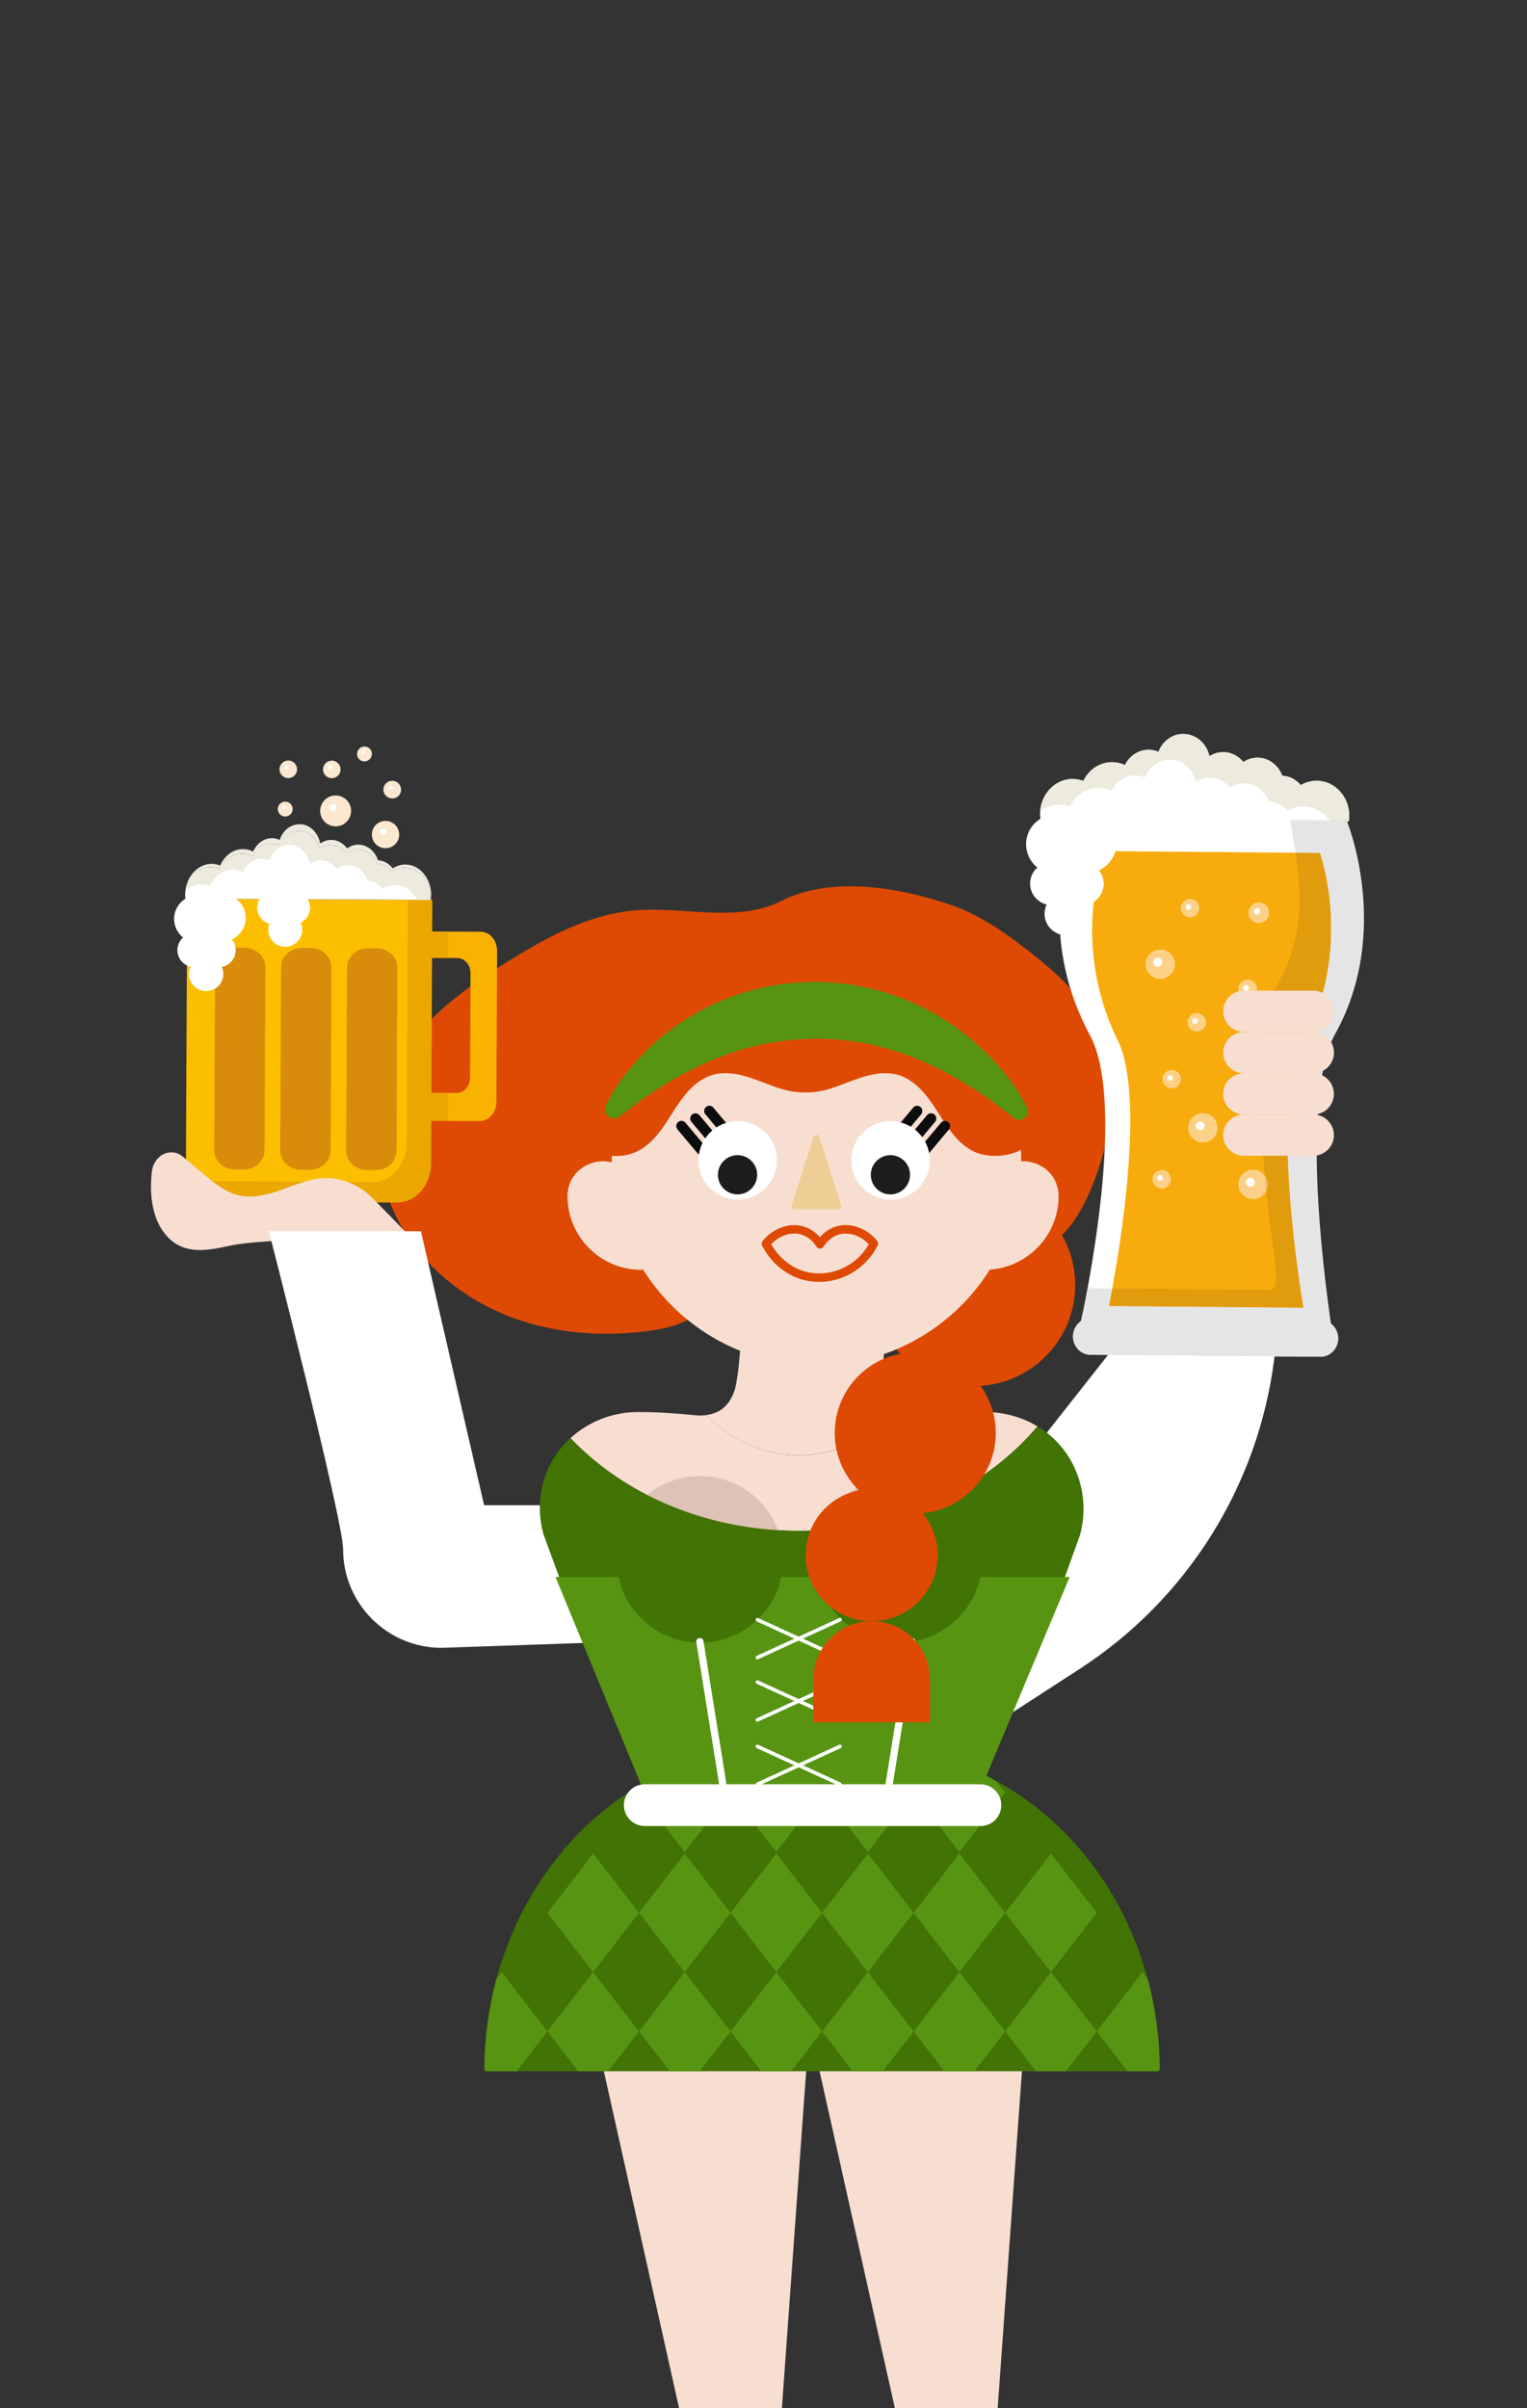<?xml version="1.0" encoding="UTF-8"?>
<svg id="Laag_1" data-name="Laag 1" xmlns="http://www.w3.org/2000/svg" width="260" height="410" xmlns:xlink="http://www.w3.org/1999/xlink" viewBox="0 0 260 410">
  <rect x="0" y="0" width="260" height="410" fill="#333333" stroke="none"/>
  <defs>
    <style>
      .cls-1 {
        clip-path: url(#clippath);
      }

      .cls-2 {
        fill: none;
      }

      .cls-2, .cls-3, .cls-4, .cls-5, .cls-6, .cls-7, .cls-8, .cls-9, .cls-10, .cls-11, .cls-12, .cls-13, .cls-14, .cls-15, .cls-16, .cls-17, .cls-18, .cls-19, .cls-20, .cls-21, .cls-22, .cls-23, .cls-24, .cls-25, .cls-26 {
        stroke-width: 0px;
      }

      .cls-27 {
        clip-path: url(#clippath-1);
      }

      .cls-28 {
        clip-path: url(#clippath-2);
      }

      .cls-3 {
        fill: #f7ded1;
      }

      .cls-4 {
        fill: #f7ab0d;
      }

      .cls-5 {
        fill: #fab200;
      }

      .cls-6 {
        fill: #579412;
      }

      .cls-7 {
        fill: #1d1d1b;
      }

      .cls-8 {
        fill: #427305;
      }

      .cls-9 {
        fill: #0d0d0d;
      }

      .cls-10 {
        fill: #d98c0a;
      }

      .cls-11 {
        fill: #dec2b5;
      }

      .cls-12 {
        fill: #de4a03;
      }

      .cls-13 {
        fill: #e09c0d;
      }

      .cls-14 {
        fill: #d6d4c7;
      }

      .cls-15 {
        fill: #d99900;
      }

      .cls-16 {
        fill: #fce8d1;
      }

      .cls-17 {
        fill: #fff;
      }

      .cls-18 {
        fill: #edebde;
      }

      .cls-19 {
        fill: #e3bd78;
      }

      .cls-20 {
        fill: #fcffff;
      }

      .cls-21 {
        fill: #ffc40d;
      }

      .cls-22 {
        fill: #fcd187;
      }

      .cls-23 {
        fill: #e5e5e5;
      }

      .cls-24 {
        fill: #fcbf00;
      }

      .cls-25 {
        fill: #eba600;
      }

      .cls-26 {
        fill: #efce96;
      }
    </style>
    <clipPath id="clippath">
      <path class="cls-2" d="m132.04,297.67c-13.68,0-26.07,6.15-35.04,16.1-8.97,9.95-14.52,23.68-14.52,38.86h114.99c0-30.35-22.19-54.96-49.56-54.96h-15.87Z"/>
    </clipPath>
    <clipPath id="clippath-1">
      <path class="cls-2" d="m50.97,140.33c-1.52,0-2.82,1.1-3.36,2.67-.4-.19-.84-.29-1.3-.3h-.01c-1.39,0-2.59.92-3.2,2.28-.52-.27-1.1-.41-1.71-.42h-.02c-1.69,0-3.16,1.14-3.89,2.8-.44-.18-.91-.28-1.4-.29h-.02c-2.22,0-4.16,1.92-4.45,4.44.36-2.22,2.16-3.9,4.32-3.9h.02c.49,0,.96.1,1.4.26.73-1.51,2.2-2.54,3.89-2.54h.02c.61,0,1.18.14,1.71.38.61-1.23,1.82-2.07,3.2-2.07h.02c.46,0,.9.1,1.3.27.54-1.42,1.84-2.43,3.36-2.43h.02c1.71,0,3.13,1.28,3.5,2.99.55-.35,1.19-.56,1.87-.56h.01c1.08,0,2.04.52,2.7,1.33.55-.37,1.21-.59,1.9-.59h.02c1.51,0,2.8,1.01,3.34,2.42.99.05,1.88.52,2.51,1.26.63-.38,1.36-.6,2.14-.6h.02c2.44.01,4.4,2.15,4.39,4.77,0,.23-.02.46-.05.69h-2.19s0,0,0,0h.19s2.14,0,2.14,0c.03-.25.05-.5.06-.76.01-2.88-1.95-5.23-4.39-5.24h-.01c-.78,0-1.51.24-2.14.66-.63-.81-1.51-1.33-2.51-1.38-.54-1.56-1.83-2.66-3.34-2.67h-.02c-.7,0-1.35.24-1.9.65-.66-.89-1.62-1.45-2.7-1.46h-.01c-.69,0-1.32.23-1.87.62-.38-1.88-1.8-3.28-3.5-3.29h-.02"/>
    </clipPath>
    <clipPath id="clippath-2">
      <path class="cls-2" d="m184.04,224.93c-.81.56-1.35,1.5-1.36,2.58-.01,1.73,1.32,3.14,2.99,3.15h.02c-1.65-.04-2.96-1.44-2.94-3.15,0-1.08.55-2.03,1.36-2.58.16-.77.35-1.69.56-2.74-.26,1.14-.51,2.24-.62,2.74"/>
    </clipPath>
  </defs>
  <rect class="cls-2" width="260" height="410"/>
  <polygon class="cls-3" points="152.37 410 169.87 410 174.21 349.76 137.39 342.98 152.37 410"/>
  <polygon class="cls-3" points="115.63 410 133.13 410 137.47 349.76 100.66 342.98 115.63 410"/>
  <path class="cls-17" d="m219.97,207.59l-3.02,23.83c-2.74,21.6-14.86,40.89-33.13,52.73l-14.03,9.09,2.74-42.08,19.27-24.46,7.57-16.32,20.6-2.79Z"/>
  <g class="cls-1">
    <path class="cls-8" d="m197.46,352.63h-114.99c0-15.18,5.55-28.92,14.52-38.86,8.97-9.95,21.36-16.1,35.04-16.1h15.87c27.37,0,49.56,24.61,49.56,54.96"/>
    <polygon class="cls-6" points="124.38 325.66 116.59 335.76 108.79 325.66 116.59 315.57 124.38 325.66"/>
    <polygon class="cls-6" points="139.97 325.66 132.18 335.76 124.38 325.66 132.18 315.57 139.97 325.66"/>
    <polygon class="cls-6" points="155.56 325.66 147.77 335.76 139.97 325.66 147.77 315.57 155.56 325.66"/>
    <polygon class="cls-6" points="139.97 305.21 132.18 315.31 124.38 305.21 132.18 295.12 139.97 305.21"/>
    <polygon class="cls-6" points="155.56 305.21 147.77 315.31 139.97 305.21 147.77 295.12 155.56 305.21"/>
    <polygon class="cls-6" points="171.15 325.66 163.35 335.76 155.56 325.66 163.35 315.57 171.15 325.66"/>
    <polygon class="cls-6" points="124.38 305.21 116.59 315.31 108.79 305.21 116.59 295.12 124.38 305.21"/>
    <polygon class="cls-6" points="171.15 305.21 163.35 315.31 155.56 305.21 163.35 295.12 171.15 305.21"/>
    <polygon class="cls-6" points="186.74 325.66 178.94 335.76 171.15 325.66 178.94 315.57 186.74 325.66"/>
    <polygon class="cls-6" points="124.38 345.85 116.59 355.95 108.79 345.85 116.59 335.76 124.38 345.85"/>
    <polygon class="cls-6" points="108.79 345.85 101 355.95 93.2 345.85 101 335.76 108.79 345.85"/>
    <polygon class="cls-6" points="108.79 325.66 101 335.76 93.2 325.66 101 315.57 108.79 325.66"/>
    <polygon class="cls-6" points="93.2 345.85 85.41 355.95 77.61 345.85 85.41 335.76 93.2 345.85"/>
    <polygon class="cls-6" points="139.97 345.85 132.18 355.95 124.38 345.85 132.18 335.76 139.97 345.85"/>
    <polygon class="cls-6" points="155.56 345.85 147.77 355.95 139.97 345.85 147.77 335.76 155.56 345.85"/>
    <polygon class="cls-6" points="171.15 345.85 163.35 355.95 155.56 345.85 163.35 335.76 171.15 345.85"/>
    <polygon class="cls-6" points="186.74 345.85 178.94 355.95 171.15 345.85 178.94 335.76 186.74 345.85"/>
    <polygon class="cls-6" points="202.33 345.85 194.53 355.95 186.74 345.85 194.53 335.76 202.33 345.85"/>
  </g>
  <g>
    <path class="cls-12" d="m113.89,190.56c-3.33,1.42-5.78,4.72-6.18,8.32-.4,3.6,1.26,7.35,4.2,9.47,3.18,2.3,7.83,2.97,9.57,6.48,1.44,2.89.04,6.57-2.45,8.62-2.49,2.05-5.8,2.79-9,3.2-8.16,1.04-16.63.26-24.23-2.89-7.6-3.16-14.26-8.78-18.06-16.08-3.81-7.29-4.56-16.26-1.43-23.86,3.65-8.86,11.85-14.93,19.98-20.01,6.68-4.18,13.85-8.11,21.71-8.8,8.41-.74,17.47,2.2,25.01-1.61,8.4-4.24,19.64-2.42,28.57.55,5.05,1.68,9.51,4.78,13.7,8.07,4.23,3.32,8.37,6.99,10.94,11.71,4.72,8.66,3.39,19.5-.43,28.6-1.15,2.74-2.54,5.44-4.6,7.58-3.21,3.33-7.73,5-12.08,6.56-7.87,2.83-16.18,5.71-24.42,4.25-8.35-1.48-15.8-7.32-24.28-7.09"/>
    <path class="cls-24" d="m31.87,153.02l-.21,44.83c-.02,3.68,2.5,6.68,5.62,6.7l30.06.14c3.12.01,5.66-2.96,5.68-6.65l.2-44.82-41.36-.19Z"/>
    <path class="cls-25" d="m69.44,153.19l-.19,41.4c-.02,3.69-2.58,6.67-5.74,6.65l-30.34-.14c-.29,0-.58-.03-.86-.08.95,2.12,2.84,3.56,5.02,3.57l30.34.14c3.15.01,5.72-2.96,5.73-6.65l.21-44.88-4.17-.02Z"/>
    <path class="cls-10" d="m45.06,195.81c0,1.84-1.6,3.32-3.55,3.31h-1.52c-1.95-.01-3.53-1.51-3.52-3.35l.14-31.12c0-1.84,1.6-3.32,3.55-3.31h1.51c1.95.02,3.53,1.51,3.52,3.35l-.14,31.12Z"/>
    <path class="cls-10" d="m56.29,195.86c0,1.84-1.6,3.32-3.55,3.31h-1.51c-1.95-.02-3.53-1.51-3.52-3.35l.14-31.12c0-1.84,1.6-3.32,3.55-3.31h1.51c1.95.02,3.53,1.51,3.52,3.35l-.14,31.12Z"/>
    <path class="cls-10" d="m67.52,195.91c0,1.84-1.6,3.32-3.55,3.31h-1.51c-1.95-.02-3.53-1.51-3.52-3.35l.14-31.12c0-1.84,1.6-3.32,3.55-3.31h1.51c1.95.02,3.53,1.51,3.52,3.35l-.14,31.12Z"/>
    <path class="cls-17" d="m73.26,152.51c.01-2.62-1.96-4.75-4.39-4.76-.78,0-1.52.21-2.16.6-.63-.74-1.51-1.21-2.51-1.26-.54-1.42-1.83-2.42-3.34-2.42-.71,0-1.36.21-1.92.58-.66-.81-1.62-1.32-2.7-1.33-.69,0-1.33.21-1.89.56-.38-1.71-1.8-2.98-3.51-2.99-1.52,0-2.83,1-3.37,2.43-.4-.17-.84-.27-1.3-.27-1.39,0-2.61.83-3.22,2.07-.52-.24-1.1-.38-1.71-.38-1.7,0-3.17,1.03-3.91,2.54-.44-.16-.91-.26-1.41-.26-2.42-.01-4.39,2.09-4.4,4.69,0,.23.02.46.05.69h.02c-1.16.71-1.94,1.97-1.95,3.43,0,1.28.59,2.43,1.53,3.18-.59.53-.96,1.29-.97,2.14,0,1.38.95,2.54,2.25,2.84-.18.37-.28.78-.28,1.22,0,1.61,1.3,2.92,2.92,2.92,1.62,0,2.94-1.29,2.94-2.9,0-.43-.09-.83-.26-1.2,1.34-.26,2.35-1.43,2.36-2.84,0-.7-.24-1.34-.66-1.85,1.4-.64,2.37-2.03,2.38-3.65,0-1.33-.63-2.5-1.62-3.24l32.95.15c.03-.22.05-.45.06-.69"/>
    <path class="cls-16" d="m59.78,138.07c0,1.45-1.19,2.63-2.64,2.62-1.45,0-2.63-1.19-2.62-2.64,0-1.45,1.19-2.63,2.64-2.62,1.45,0,2.63,1.19,2.62,2.64"/>
    <path class="cls-17" d="m57.34,137.48c0,.34-.28.61-.62.61-.34,0-.61-.28-.61-.61,0-.34.28-.61.61-.61.34,0,.61.27.61.61"/>
    <path class="cls-16" d="m67.97,142.1c0,1.28-1.05,2.32-2.34,2.31-1.28,0-2.32-1.05-2.31-2.34,0-1.28,1.05-2.32,2.33-2.31,1.28,0,2.32,1.05,2.31,2.34"/>
    <path class="cls-17" d="m65.82,141.59c0,.3-.24.54-.54.54-.3,0-.54-.24-.54-.54,0-.3.24-.54.54-.54.3,0,.54.24.54.54"/>
    <path class="cls-16" d="m50.58,130.98c0,.83-.68,1.49-1.5,1.49-.83,0-1.49-.68-1.49-1.5,0-.83.68-1.49,1.5-1.49.83,0,1.49.68,1.49,1.5"/>
    <path class="cls-17" d="m49.2,130.64c0,.19-.16.35-.35.35-.19,0-.35-.16-.35-.35,0-.19.16-.35.35-.35.19,0,.35.16.35.35"/>
    <path class="cls-16" d="m68.3,134.44c0,.83-.68,1.51-1.52,1.5s-1.5-.68-1.5-1.51c0-.83.68-1.51,1.51-1.5.83,0,1.5.68,1.5,1.51"/>
    <path class="cls-17" d="m66.9,134.1c0,.19-.16.35-.35.35-.19,0-.35-.16-.35-.35,0-.19.16-.35.35-.35.19,0,.35.16.35.35"/>
    <path class="cls-16" d="m63.32,128.37c0,.7-.57,1.26-1.27,1.26-.7,0-1.26-.57-1.25-1.27,0-.7.57-1.26,1.27-1.26.7,0,1.26.57,1.26,1.27"/>
    <path class="cls-17" d="m62.15,128.09c0,.16-.13.29-.29.29-.16,0-.29-.13-.29-.29,0-.16.13-.29.29-.29.16,0,.29.13.29.29"/>
    <path class="cls-16" d="m49.83,137.75c0,.7-.57,1.26-1.27,1.26-.7,0-1.26-.57-1.26-1.27,0-.7.57-1.26,1.27-1.26.7,0,1.26.57,1.26,1.27"/>
    <path class="cls-17" d="m48.67,137.47c0,.16-.13.29-.29.29-.16,0-.29-.13-.29-.29,0-.16.13-.29.29-.29.16,0,.29.13.29.29"/>
    <path class="cls-16" d="m57.99,131c0,.83-.68,1.49-1.5,1.49-.83,0-1.49-.68-1.49-1.5,0-.83.68-1.49,1.5-1.49.83,0,1.49.68,1.49,1.5"/>
    <path class="cls-17" d="m56.6,130.66c0,.19-.16.35-.35.35-.19,0-.35-.16-.35-.35,0-.19.16-.35.35-.35.19,0,.35.16.35.35"/>
  </g>
  <g class="cls-27">
    <rect class="cls-18" x="31.6" y="140.33" width="41.81" height="12.87"/>
  </g>
  <g>
    <polyline class="cls-15" points="71.02 153.19 71.2 153.2 71.02 153.19"/>
    <path class="cls-18" d="m50.83,141.5h.02c1.71,0,3.13,1.28,3.51,2.99.55-.36,1.19-.56,1.87-.56h.01c1.08,0,2.04.52,2.7,1.33.55-.37,1.21-.59,1.9-.59h.02c1.51,0,2.8,1.01,3.34,2.42.99.05,1.88.52,2.51,1.26.63-.38,1.36-.6,2.14-.6h.02c2.44.01,4.4,2.14,4.39,4.77,0,.23-.02.46-.06.69h-2.19c-.77-1.52-2.16-2.53-3.75-2.53h-.02c-.78,0-1.5.24-2.14.66-.63-.81-1.52-1.33-2.51-1.38-.54-1.56-1.83-2.66-3.34-2.67h-.01c-.7,0-1.35.24-1.91.65-.66-.89-1.62-1.45-2.7-1.46h-.01c-.69,0-1.33.23-1.87.62-.38-1.88-1.8-3.28-3.5-3.29h-.01c-1.52,0-2.82,1.1-3.36,2.67-.4-.18-.84-.29-1.3-.29h-.01c-1.39,0-2.59.92-3.21,2.28-.52-.27-1.1-.41-1.71-.42h-.02c-1.69,0-3.16,1.14-3.89,2.8-.44-.18-.91-.28-1.4-.28h-.02c-.98,0-1.98.35-2.71.99,0,0,0,0,0,0,.36-2.22,2.16-3.9,4.32-3.9h.02c.49,0,.96.1,1.4.26.73-1.51,2.2-2.54,3.89-2.54h.02c.61,0,1.18.14,1.71.38.61-1.23,1.81-2.07,3.2-2.07h.02c.46,0,.9.1,1.3.27.54-1.42,1.84-2.43,3.36-2.43"/>
    <path class="cls-5" d="m81.82,158.63l-10.16-.05-.02,4.5,6.19.03c1.26,0,2.29,1.14,2.28,2.54l-.08,17.9c0,1.4-1.04,2.53-2.3,2.52l-6.19-.03-.02,4.78,10.16.05c1.56,0,2.83-1.46,2.84-3.27l.12-25.69c0-1.81-1.25-3.29-2.81-3.29"/>
  </g>
  <rect class="cls-25" x="71.54" y="186.05" width="4.78" height="4.78"/>
  <rect class="cls-25" x="71.52" y="158.59" width="4.78" height="4.5"/>
  <g>
    <path class="cls-17" d="m47.01,154.52c0,1.6,1.29,2.89,2.89,2.89s2.89-1.29,2.89-2.89-1.29-2.89-2.89-2.89-2.89,1.29-2.89,2.89"/>
    <path class="cls-17" d="m43.8,154.52c0,1.6,1.29,2.89,2.89,2.89s2.89-1.29,2.89-2.89-1.29-2.89-2.89-2.89-2.89,1.29-2.89,2.89"/>
    <path class="cls-17" d="m45.68,158.3c0,1.6,1.29,2.89,2.89,2.89s2.89-1.29,2.89-2.89-1.29-2.89-2.89-2.89-2.89,1.29-2.89,2.89"/>
    <path class="cls-12" d="m183.07,218.78c0,9.49-7.7,17.19-17.19,17.19s-17.19-7.7-17.19-17.19,7.7-17.19,17.19-17.19,17.19,7.7,17.19,17.19"/>
    <path class="cls-3" d="m54.95,200.59c-2.45.17-4.79,1.19-7.14,2.02-2.35.83-4.85,1.48-7.25.88-2.28-.57-4.24-2.19-6.12-3.78l-3.29-2.77c-2.05-1.73-4.99-.31-5.3,2.59-.24,2.2-.22,4.42.35,6.64.3,1.19.78,2.31,1.44,3.29,3.03,4.49,7.55,3.48,11.58,2.61,6.14-1.33,30.58-1.54,30.58-1.54,0,0-6.39-6.7-7.4-7.49-2.17-1.69-4.82-2.62-7.45-2.44"/>
    <path class="cls-3" d="m151.29,236.99c-.07-.14-.14-.28-.19-.43-.77-1.93-.7-4.07-.61-6.15.12-3.08.24-6.16.36-9.24.02-.48.04-.96.06-1.44-2.13,1.32-4.37,2.46-6.69,3.41-4.89,2-10.12,3.16-15.4,3.4-.7.03-2.13.14-3.36.4.17.24.3.5.4.78.4,1.11.11,2.41.04,3.55-.09,1.42-.29,2.83-.54,4.23,0,.05-.01.09-.02.14-.22,1.19-.68,2.37-1.43,3.3-.32.4-.69.76-1.12,1.06-.22.15-.45.28-.69.39-.57.27-1.2.44-1.84.53,3.37,3.5,7.9,5.9,12.7,6.62.82.12,1.64.2,2.47.22,1.78.05,3.55-.15,5.27-.55h0c4.85-1.14,9.33-3.95,12.43-7.86-.77-.66-1.41-1.46-1.85-2.38"/>
    <path class="cls-17" d="m97.13,256.27h-14.7l-10.76-46.65h-25.89s12.64,49.18,12.64,54.14c0,9.27,7.51,16.79,16.78,16.79l31.03-1.07-9.1-23.21Z"/>
    <path class="cls-3" d="m176.65,242.85c-9.08,10.77-23.91,17.78-40.65,17.78-15.69,0-29.69-6.15-38.86-15.79,2.71-2.46,6.23-4.07,10.1-4.38.47-.04.93-.06,1.41-.06,3.25,0,6.48.23,9.72.55h.03c.62.07,1.26.06,1.88-.02,3.37,3.5,7.9,5.9,12.7,6.62.82.12,1.64.2,2.47.22,1.78.05,3.54-.15,5.27-.55h0c4.85-1.14,9.33-3.95,12.43-7.85.78.67,1.78,1.04,2.81,1.04h11.87c3.23,0,6.25.89,8.83,2.44"/>
    <path class="cls-11" d="m133.36,265.48c0,7.83-6.35,14.18-14.18,14.18s-14.18-6.35-14.18-14.18,6.35-14.18,14.18-14.18,14.18,6.35,14.18,14.18"/>
    <path class="cls-11" d="m167.25,265.48c0,7.83-6.35,14.18-14.18,14.18s-14.18-6.35-14.18-14.18,6.35-14.18,14.18-14.18,14.18,6.35,14.18,14.18"/>
    <path class="cls-8" d="m183.85,261.46l-7.63,21.14h-75.83l-7.85-21.37c-1.6-5.69-.08-11.87,4.16-15.98.14-.13.28-.27.42-.4,3.65,3.83,8.07,7.11,13.04,9.68,1.41.72,2.86,1.39,4.35,1.99,5.45,2.21,11.45,3.61,17.77,4h.18c1.17.08,2.34.11,3.53.11.93,0,1.85-.02,2.76-.07.34-.02.69-.03,1.03-.06,6.04-.38,11.79-1.68,17.05-3.74,1.77-.69,3.49-1.47,5.14-2.33,5.76-2.99,10.75-6.94,14.68-11.59.18.11.35.22.53.33,6,3.91,8.61,11.38,6.68,18.28"/>
  </g>
  <polygon class="cls-6" points="167.34 303.78 109.12 303.78 94.58 268.48 182.13 268.48 167.34 303.78"/>
  <g>
    <path class="cls-8" d="m133.36,265.48c0,7.83-6.35,14.18-14.18,14.18s-14.18-6.35-14.18-14.18c0-4.41,2.02-8.35,5.18-10.95,1.41.72,2.86,1.38,4.35,1.99,5.45,2.21,11.45,3.61,17.77,4h.18c.58,1.55.89,3.22.89,4.96"/>
    <path class="cls-8" d="m167.25,265.48c0,7.83-6.35,14.18-14.18,14.18s-14.18-6.35-14.18-14.18c0-1.75.32-3.42.9-4.97,6.05-.38,11.79-1.68,17.05-3.74,1.77-.69,3.49-1.47,5.14-2.33,3.22,2.6,5.28,6.58,5.28,11.04"/>
    <path class="cls-17" d="m154.68,279.39l-3.9,24.29c-.05.34.18.66.51.71.34.06.66-.18.71-.51l3.9-24.29c.05-.34-.18-.66-.51-.71-.34-.05-.66.18-.71.51"/>
    <path class="cls-17" d="m118.56,279.58l3.9,24.29c.05.34.37.57.71.52.34-.05.57-.37.51-.71l-3.9-24.29c-.05-.34-.37-.57-.71-.51-.34.05-.57.37-.51.71"/>
    <path class="cls-20" d="m142.9,275.47l-14.07,6.45c-.16.07-.22.26-.15.41.07.16.26.23.41.15l14.07-6.45c.16-.07.22-.26.15-.41-.07-.16-.26-.22-.41-.15"/>
    <path class="cls-20" d="m128.83,276.04l14.07,6.45c.16.07.34,0,.41-.15.07-.15,0-.34-.15-.41l-14.07-6.45c-.16-.07-.34,0-.41.15-.07.16,0,.34.15.41"/>
    <path class="cls-20" d="m142.9,286.09l-14.07,6.45c-.16.07-.22.26-.15.41.07.16.26.22.41.15l14.07-6.45c.16-.07.22-.26.15-.41-.07-.16-.26-.23-.41-.15"/>
    <path class="cls-20" d="m128.83,286.66l14.07,6.45c.16.07.34,0,.41-.15.07-.16,0-.34-.15-.41l-14.07-6.45c-.16-.07-.34,0-.41.15-.07.16,0,.34.15.41"/>
    <path class="cls-20" d="m142.9,297.05l-14.07,6.45c-.16.07-.22.26-.15.41.07.16.26.22.41.15l14.07-6.45c.16-.07.22-.26.15-.41-.07-.16-.26-.23-.41-.15"/>
    <path class="cls-20" d="m128.83,297.61l14.07,6.45c.16.07.34,0,.41-.15.07-.16,0-.34-.15-.41l-14.07-6.45c-.16-.07-.34,0-.41.15-.07.16,0,.34.15.41"/>
    <path class="cls-12" d="m169.55,243.96c0,7.57-6.14,13.71-13.71,13.71s-13.71-6.14-13.71-13.71,6.14-13.71,13.71-13.71,13.71,6.14,13.71,13.71"/>
    <path class="cls-12" d="m158.35,285.93v7.31h-19.87v-7.31c0-5.49,4.45-9.93,9.93-9.93,2.74,0,5.23,1.11,7.02,2.91,1.79,1.8,2.91,4.28,2.91,7.02"/>
    <path class="cls-12" d="m111,213.69c0,3.05,2.47,5.52,5.52,5.52s5.52-2.47,5.52-5.52-2.47-5.52-5.52-5.52-5.52,2.47-5.52,5.52"/>
    <path class="cls-12" d="m173.82,195.76c-1.08.61-2.46.96-3.87,1.02-1.35.07-2.72-.12-3.86-.6-.14-.06-.28-.12-.41-.19-2.76-1.38-4.44-4.19-6.1-6.78-1.66-2.6-3.65-5.3-6.6-6.18-2.25-.68-4.68-.17-6.91.6-2.22.76-4.37,1.79-6.68,2.19-.75.13-1.52.18-2.28.17-.76.02-1.53-.04-2.28-.17-2.32-.4-4.47-1.42-6.69-2.19-2.22-.77-4.65-1.27-6.9-.6-2.95.89-4.94,3.59-6.6,6.18-1.66,2.59-3.35,5.4-6.1,6.78-1.34.67-2.88.93-4.38.78.45-18.85,15.88-33.99,34.84-33.99s33.82,14.6,34.8,32.97"/>
    <path class="cls-3" d="m180.25,203.69v.11c-.05,3.48-1.51,6.6-3.83,8.84-2.31,2.24-5.48,3.6-8.96,3.55l.16-9.77c.03-1.96.51-3.81,1.33-5.45,2.82-5.62,11.3-3.52,11.3,2.72"/>
    <path class="cls-3" d="m109.41,216.2c-3.48.05-6.65-1.3-8.96-3.55-2.31-2.24-3.77-5.37-3.83-8.84v-.11c0-6.24,8.48-8.34,11.3-2.72.83,1.64,1.3,3.49,1.33,5.45l.15,9.77Z"/>
    <path class="cls-21" d="m169.95,196.78c-1.31.12-2.65-.08-3.86-.6,1.14.47,2.51.67,3.86.6"/>
    <path class="cls-3" d="m173.87,197.63c0,19.24-15.6,34.85-34.85,34.85s-34.85-15.6-34.85-34.85c0-.29,0-.57.01-.86,1.5.15,3.03-.11,4.38-.78,2.75-1.38,4.44-4.19,6.1-6.78,1.66-2.6,3.65-5.3,6.6-6.18,2.25-.68,4.68-.17,6.9.6,2.22.76,4.37,1.79,6.69,2.19.75.13,1.52.18,2.28.17.76.02,1.53-.04,2.28-.17,2.31-.4,4.46-1.43,6.68-2.19,2.22-.77,4.65-1.27,6.9-.6,2.95.89,4.94,3.58,6.6,6.18,1.66,2.59,3.34,5.4,6.1,6.78.13.06.27.13.41.19,1.14.47,2.51.67,3.86.6,1.4-.07,2.78-.41,3.87-1.02.03.62.05,1.25.05,1.87"/>
    <path class="cls-9" d="m124.9,192.67l-3.44-4.1c-.32-.38-.88-.43-1.25-.11-.38.32-.42.88-.11,1.25l3.44,4.1c.32.38.88.43,1.25.11.38-.32.43-.88.11-1.25"/>
    <path class="cls-9" d="m122.53,193.96l-3.44-4.1c-.31-.38-.88-.43-1.25-.11-.38.32-.42.88-.11,1.25l3.44,4.1c.32.38.88.43,1.25.11.38-.32.43-.88.11-1.25"/>
    <path class="cls-9" d="m120.16,195.25l-3.44-4.1c-.32-.38-.88-.43-1.25-.11-.38.32-.42.88-.11,1.25l3.44,4.1c.32.38.88.43,1.25.11.38-.32.43-.88.11-1.25"/>
    <path class="cls-9" d="m153.4,193.82l3.44-4.1c.32-.38.27-.94-.11-1.25-.38-.32-.94-.27-1.25.11l-3.44,4.1c-.32.38-.27.94.11,1.25.38.32.94.27,1.25-.11"/>
    <path class="cls-9" d="m155.77,195.1l3.44-4.1c.32-.38.27-.94-.11-1.25-.38-.32-.94-.27-1.25.11l-3.44,4.1c-.32.38-.27.94.11,1.25.38.32.94.27,1.25-.11"/>
    <path class="cls-9" d="m158.14,196.39l3.44-4.1c.32-.38.27-.94-.11-1.25-.38-.32-.94-.27-1.25.11l-3.44,4.1c-.32.38-.27.94.11,1.25.38.32.94.27,1.25-.11"/>
    <path class="cls-26" d="m139.02,205.87h-3.73c-.35,0-.59-.34-.49-.67l2-6.25,1.73-5.4c.15-.47.82-.47.97,0l1.73,5.4,2,6.25c.11.33-.14.67-.49.67h-3.73Z"/>
    <path class="cls-3" d="m148.81,211.74c-1.74,3.41-5.18,5.63-8.96,5.78-4.04.15-7.53-2.15-9.43-5.78,1.66-2.03,4.18-2.9,6.32-2.21,1.65.53,2.56,1.82,2.87,2.33.32-.51,1.22-1.8,2.87-2.33,2.14-.69,4.66.18,6.32,2.21"/>
    <path class="cls-12" d="m148.81,211.74l-.64-.33c-1.62,3.18-4.82,5.25-8.35,5.39-.12,0-.24,0-.35,0-1.8,0-3.46-.52-4.89-1.46-1.44-.93-2.65-2.29-3.51-3.94l-.64.33.56.46c1.16-1.42,2.77-2.18,4.26-2.18.44,0,.87.06,1.28.2.7.23,1.24.61,1.66,1.01.41.4.68.79.82,1.02.13.21.36.34.61.34.25,0,.48-.13.61-.34.14-.22.41-.62.82-1.01.41-.39.96-.78,1.66-1.01.41-.13.84-.2,1.28-.2,1.49,0,3.1.76,4.26,2.18l.56-.46-.64-.33.64.33.56-.46c-1.41-1.72-3.4-2.7-5.38-2.71-.58,0-1.16.09-1.73.27-.95.31-1.68.83-2.22,1.34-.53.51-.87,1.01-1.05,1.3l.61.38.61-.38c-.18-.28-.52-.78-1.05-1.29-.53-.51-1.26-1.03-2.22-1.34-.56-.18-1.14-.27-1.72-.27-1.98,0-3.97.99-5.38,2.71-.18.22-.22.54-.08.79.97,1.86,2.34,3.4,4,4.48s3.6,1.69,5.68,1.69c.14,0,.27,0,.41,0,4.05-.16,7.72-2.53,9.58-6.18.13-.26.1-.56-.09-.79l-.56.46Z"/>
    <path class="cls-6" d="m103.15,188.22c.77-1.62,1.72-3.13,2.77-4.56.52-.73,1.08-1.41,1.65-2.1.58-.67,1.18-1.34,1.8-1.99,2.49-2.57,5.36-4.83,8.5-6.7,3.15-1.86,6.58-3.33,10.17-4.29,3.59-.97,7.32-1.42,11.04-1.39.93,0,1.86.06,2.79.11.93.09,1.86.16,2.78.31,1.85.24,3.66.67,5.45,1.17.89.27,1.78.53,2.64.86.87.31,1.72.68,2.57,1.03,1.69.74,3.3,1.61,4.87,2.54,3.1,1.91,5.94,4.17,8.42,6.73,1.24,1.28,2.4,2.63,3.45,4.06,1.06,1.43,2.01,2.9,2.81,4.53.36.74.06,1.62-.67,1.99-.54.26-1.16.18-1.59-.18l-.05-.04c-5.03-4.1-10.46-7.54-16.09-9.88-1.4-.6-2.84-1.09-4.26-1.56-.72-.21-1.43-.44-2.16-.6-.72-.21-1.45-.35-2.17-.52-2.91-.57-5.85-.9-8.81-.89-5.93,0-11.77,1.18-17.4,3.47-5.61,2.3-11.02,5.65-16.12,9.73l-.03.02c-.66.53-1.62.42-2.15-.24-.38-.47-.43-1.1-.19-1.61"/>
    <path class="cls-12" d="m159.66,264.76c0,6.21-5.03,11.24-11.24,11.24s-11.24-5.03-11.24-11.24,5.03-11.24,11.24-11.24,11.24,5.03,11.24,11.24"/>
    <path class="cls-17" d="m170.49,307.34c0,.98-.4,1.87-1.04,2.51-.64.65-1.53,1.04-2.51,1.04h-57.15c-1.96,0-3.56-1.59-3.56-3.56,0-.98.4-1.87,1.04-2.51.64-.65,1.53-1.04,2.51-1.04h57.15c1.96,0,3.56,1.59,3.56,3.55"/>
    <path class="cls-17" d="m226.61,225.33c-1.31-8.93-5.11-38.82.7-49.26,9.77-17.54,1.99-36.34,1.99-36.34l-45.54-.39s-8.65,17.42,1.81,36.88c5.84,10.87.37,39.88-1.49,48.71-.81.55-1.35,1.5-1.36,2.58-.01,1.72,1.32,3.13,2.99,3.15l39.11.33c1.66.01,3.03-1.37,3.04-3.1,0-1.05-.49-1.99-1.26-2.56"/>
    <path class="cls-4" d="m224.75,145.22l-36.54-.31s-6.27,15.15,2.11,32.22c5.55,11.32-1.51,45.22-1.51,45.22l33.11.28s-6.02-34.59-.12-45.23c8.76-15.8,2.94-32.18,2.94-32.18"/>
    <path class="cls-17" d="m229.74,138.95c.03-3.3-2.44-6-5.52-6.03-.99,0-1.92.26-2.73.74-.79-.93-1.9-1.53-3.16-1.6-.67-1.79-2.29-3.06-4.2-3.07-.89,0-1.72.26-2.43.73-.83-1.02-2.04-1.67-3.4-1.68-.87,0-1.68.25-2.38.7-.47-2.16-2.25-3.77-4.41-3.79-1.92-.02-3.57,1.25-4.27,3.05-.51-.21-1.06-.34-1.64-.35-1.76-.02-3.29,1.04-4.07,2.6-.66-.31-1.39-.48-2.15-.49-2.14-.02-4.01,1.28-4.94,3.19-.56-.21-1.15-.33-1.77-.33-3.05-.03-5.55,2.61-5.58,5.89,0,.3.02.59.06.87h.03c-1.47.89-2.46,2.48-2.47,4.31-.01,1.62.74,3.07,1.91,4.01-.74.66-1.22,1.62-1.23,2.7-.01,1.74,1.19,3.2,2.82,3.6-.22.47-.35.98-.36,1.53-.02,2.03,1.62,3.68,3.67,3.7,2.04.02,3.71-1.61,3.73-3.64,0-.54-.11-1.05-.32-1.52,1.69-.33,2.97-1.8,2.99-3.57,0-.88-.3-1.7-.82-2.33,1.76-.8,3-2.55,3.01-4.6.01-1.67-.79-3.16-2.03-4.1l41.56.35c.04-.28.07-.57.07-.87"/>
    <path class="cls-18" d="m200.99,124.98c-1.69.2-3.1,1.39-3.72,3.02-.17-.07-.34-.13-.52-.18.18.05.35.11.52.18.62-1.63,2.04-2.82,3.72-3.02m3.85,1.54h0s0,0,0,0m0,.01s0,0,0,.01c0,0,0,0,0-.01m0,.01c.52.61.9,1.36,1.08,2.2.69-.44,1.49-.7,2.34-.7h.04c.56,0,1.09.12,1.58.32-.49-.2-1.02-.31-1.58-.32h-.04c-.86,0-1.66.26-2.35.7-.18-.83-.56-1.59-1.08-2.2m-9.27,1.11c-1.74,0-3.26,1.05-4.03,2.6t0,0c.77-1.55,2.29-2.6,4.03-2.6h.04-.04m17.56,1.45s0,0,0,0t0,0m0,0c-.51.12-1,.33-1.43.62h0c.43-.29.92-.5,1.43-.62m-23.79.66c-2.12,0-3.97,1.29-4.9,3.19.93-1.9,2.77-3.19,4.9-3.19.01,0,.03,0,.04,0,.04,0,.08,0,.12,0-.04,0-.08,0-.12,0-.01,0-.03,0-.05,0m33.27,3.4c-.4.12-.78.29-1.13.51.36-.21.74-.38,1.13-.51m6.71,6.66h.32s-.32,0-.32,0Z"/>
    <polygon class="cls-18" points="229.29 139.82 229.29 139.82 229.35 139.82 229.35 139.82 229.29 139.82"/>
    <path class="cls-18" d="m201.49,124.95c-.17,0-.34.01-.51.03-1.69.2-3.1,1.39-3.72,3.01-.17-.07-.34-.13-.52-.18-.36-.1-.73-.16-1.12-.16h-.04c-1.74,0-3.26,1.05-4.03,2.6h0c-.62-.29-1.31-.46-2.02-.48-.04,0-.08,0-.12,0h-.05c-2.12,0-3.97,1.29-4.9,3.19-.56-.21-1.15-.33-1.77-.33h-.04c-2.9,0-5.28,2.4-5.51,5.47.91-.7,2.01-1.11,3.21-1.11h.04c.62,0,1.21.12,1.77.33.93-1.9,2.77-3.19,4.9-3.19h.04c.76,0,1.49.18,2.15.49.77-1.55,2.29-2.6,4.03-2.6h.04c.58,0,1.13.13,1.64.35.69-1.79,2.32-3.05,4.23-3.05h.04c2.15.02,3.94,1.63,4.41,3.79.69-.44,1.49-.7,2.35-.7h.03c1.36.01,2.57.67,3.4,1.69.7-.46,1.51-.73,2.39-.73h.03c1.91.02,3.53,1.29,4.2,3.07,1.25.06,2.37.67,3.16,1.6.79-.47,1.71-.74,2.68-.74h.05c1.81.01,3.4.96,4.41,2.4l2.91.04s.01.03.04.1h.06s.32,0,.32,0c.04-.28.07-.57.07-.87.03-3.3-2.44-6.01-5.52-6.03h-.05c-.54,0-1.06.08-1.55.24-.4.12-.78.3-1.13.51-.71-.84-1.69-1.41-2.79-1.56-.12-.02-.24-.03-.36-.03-.67-1.79-2.29-3.06-4.2-3.07h-.04c-.33,0-.65.04-.96.11h0s0,0,0,0c-.51.12-.99.33-1.43.62h0c-.49-.6-1.11-1.08-1.82-1.37-.49-.2-1.02-.31-1.58-.32-.01,0-.03,0-.04,0-.85,0-1.65.26-2.34.7-.18-.83-.56-1.59-1.08-2.2,0,0,0,0,0,0,0,0,0,0,0,0h0c-.82-.96-2-1.56-3.31-1.57h-.04"/>
    <path class="cls-22" d="m200.06,164.19c-.01,1.38-1.14,2.49-2.52,2.48-1.38-.01-2.49-1.14-2.48-2.52.01-1.38,1.14-2.49,2.52-2.48,1.38.01,2.49,1.14,2.48,2.52"/>
    <path class="cls-17" d="m197.88,163.84c0,.42-.34.75-.76.75-.42,0-.75-.34-.75-.76,0-.42.34-.75.76-.75.42,0,.75.34.75.76"/>
    <path class="cls-22" d="m204.19,154.63c0,.87-.71,1.56-1.58,1.55-.86,0-1.56-.71-1.55-1.58,0-.87.71-1.56,1.58-1.55.86,0,1.56.71,1.55,1.58"/>
    <path class="cls-17" d="m202.82,154.41c0,.26-.21.47-.47.47-.26,0-.47-.21-.47-.48,0-.26.21-.47.48-.47.26,0,.47.21.47.47"/>
    <path class="cls-22" d="m201.08,183.75c0,.87-.71,1.56-1.58,1.55-.87,0-1.56-.71-1.55-1.58,0-.87.71-1.56,1.58-1.55.86,0,1.56.71,1.55,1.58"/>
    <path class="cls-17" d="m199.71,183.53c0,.26-.22.47-.48.47-.26,0-.47-.21-.47-.48,0-.26.21-.47.48-.47.26,0,.47.21.47.47"/>
    <path class="cls-22" d="m199.37,200.78c0,.86-.71,1.56-1.58,1.55-.86,0-1.56-.71-1.55-1.58,0-.86.71-1.56,1.58-1.55.87,0,1.56.71,1.55,1.58"/>
    <path class="cls-17" d="m198,200.56c0,.26-.22.47-.48.47-.26,0-.47-.21-.47-.48,0-.26.21-.47.47-.47.26,0,.47.22.47.48"/>
    <path class="cls-22" d="m214.04,168.42c0,.89-.73,1.6-1.62,1.59-.89,0-1.6-.73-1.59-1.62,0-.88.73-1.6,1.62-1.59.89,0,1.6.73,1.59,1.62"/>
    <path class="cls-17" d="m212.64,168.19c0,.27-.22.48-.49.48-.27,0-.48-.22-.48-.49,0-.27.22-.48.49-.48.27,0,.48.22.48.49"/>
    <path class="cls-22" d="m215.66,185.97c-.01,1.38-1.14,2.49-2.52,2.48-1.38-.01-2.49-1.14-2.48-2.52.01-1.38,1.14-2.49,2.52-2.48,1.38.01,2.49,1.14,2.48,2.52"/>
    <path class="cls-17" d="m213.48,185.62c0,.42-.34.75-.76.75-.42,0-.75-.34-.75-.76,0-.42.34-.75.76-.75.42,0,.75.34.75.76"/>
    <path class="cls-22" d="m205.33,174.07c0,.86-.71,1.56-1.58,1.55-.86,0-1.56-.71-1.55-1.58,0-.87.71-1.56,1.58-1.55.86,0,1.56.71,1.55,1.58"/>
    <path class="cls-17" d="m203.97,173.84c0,.26-.22.47-.48.47-.26,0-.47-.21-.47-.48,0-.26.21-.47.47-.47.26,0,.47.21.47.47"/>
    <path class="cls-22" d="m207.31,192.04c-.01,1.38-1.14,2.49-2.52,2.48-1.38-.01-2.49-1.14-2.48-2.52.01-1.38,1.14-2.49,2.52-2.48,1.38.01,2.49,1.14,2.48,2.52"/>
    <path class="cls-17" d="m205.13,191.69c0,.42-.34.75-.76.75-.42,0-.75-.34-.75-.76,0-.42.34-.75.76-.75.42,0,.75.34.75.76"/>
    <path class="cls-22" d="m216.09,155.42c0,.97-.8,1.75-1.77,1.74-.97,0-1.74-.8-1.74-1.77,0-.97.8-1.75,1.77-1.74.97,0,1.75.8,1.74,1.77"/>
    <path class="cls-17" d="m214.56,155.17c0,.29-.24.53-.53.52-.29,0-.53-.24-.52-.53,0-.29.24-.52.53-.52.29,0,.53.24.52.53"/>
    <path class="cls-22" d="m215.85,201.67c-.01,1.38-1.14,2.49-2.52,2.48-1.38-.01-2.49-1.14-2.48-2.52.01-1.38,1.14-2.49,2.52-2.48,1.38.01,2.49,1.14,2.48,2.52"/>
    <path class="cls-17" d="m213.66,201.32c0,.42-.34.75-.76.75-.42,0-.75-.34-.75-.76,0-.42.34-.75.76-.75.42,0,.75.35.75.76"/>
  </g>
  <g class="cls-28">
    <rect class="cls-23" x="182.66" y="222.19" width="3.02" height="8.48"/>
  </g>
  <g>
    <path class="cls-23" d="m219.71,139.74c.25,1.66.59,3.49.88,5.44l4.16.04s5.82,16.39-2.94,32.18c-5.9,10.64.12,45.23.12,45.23l-33.11-.28s.23-1.11.58-2.99l-4.12-.04c-.13.68-.38,1.79-.62,2.86-.21,1.05-.4,1.98-.56,2.75-.81.55-1.35,1.5-1.36,2.58-.01,1.71,1.3,3.11,2.94,3.15l39.09.33h.03c1.65,0,3-1.38,3.01-3.1,0-1.05-.49-1.99-1.26-2.56-1.31-8.93-5.11-38.82.7-49.26,9.37-16.81,2.6-34.79,2.03-36.25l-2.87-.02h0l-6.71-.06Z"/>
    <path class="cls-13" d="m220.59,145.18c.97,6.37,1.51,14.06-2.62,21.47-2.23,4.01-3.11,10.42-3.27,17.32.59.46.97,1.19.97,2,0,.8-.39,1.51-.99,1.97.05,4.16.32,8.37.66,12.2.33.43.52.96.51,1.54,0,.39-.1.76-.26,1.1.42,4.18.91,7.75,1.25,10.09.53,4.58.81,6.73-.83,6.73h-.01l-26.6-.23c-.34,1.88-.58,2.99-.58,2.99l33.11.28s-6.02-34.59-.12-45.23c8.76-15.8,2.94-32.18,2.94-32.18l-4.16-.04Z"/>
    <path class="cls-23" d="m219.68,139.59c0,.05.01.1.02.15l6.71.06s-.05-.08-.08-.11l-6.66-.1Z"/>
    <polygon class="cls-14" points="226.42 139.8 226.42 139.8 229.29 139.82 226.42 139.8"/>
    <path class="cls-14" d="m226.34,139.68s.05.08.08.11l2.87.02c-.03-.06-.04-.1-.04-.1l-2.91-.04Z"/>
    <path class="cls-19" d="m214.7,183.97c-.03,1.31-.04,2.63-.02,3.97.59-.45.98-1.17.99-1.97,0-.81-.37-1.54-.97-2"/>
    <path class="cls-19" d="m215.33,200.14c.08.9.16,1.78.25,2.63.16-.33.26-.7.26-1.09,0-.58-.19-1.11-.51-1.54"/>
    <path class="cls-3" d="m227.13,179.21c0,.97-.39,1.85-1.03,2.48-.63.64-1.51,1.03-2.48,1.03h-11.83c-1.94,0-3.51-1.57-3.51-3.51s1.57-3.51,3.51-3.51h11.83c1.94,0,3.51,1.57,3.51,3.51"/>
    <path class="cls-3" d="m227.13,172.18c0,.97-.39,1.85-1.03,2.48-.63.64-1.51,1.03-2.48,1.03h-11.83c-1.94,0-3.51-1.57-3.51-3.51s1.57-3.51,3.51-3.51h11.83c1.94,0,3.51,1.57,3.51,3.51"/>
    <path class="cls-3" d="m208.27,186.24h0c0-1.94,1.57-3.51,3.51-3.51h11.83c1.94,0,3.51,1.57,3.51,3.51s-1.57,3.51-3.51,3.51h-11.83c-1.94,0-3.51-1.57-3.51-3.51"/>
    <path class="cls-3" d="m208.27,193.26h0c0-1.94,1.57-3.51,3.51-3.51h11.83c1.94,0,3.51,1.57,3.51,3.51s-1.57,3.51-3.51,3.51h-11.83c-1.94,0-3.51-1.57-3.51-3.51"/>
    <path class="cls-17" d="m151.64,204.24c-3.69,0-6.68-2.99-6.68-6.68s2.99-6.68,6.68-6.68,6.68,2.99,6.68,6.68-2.99,6.68-6.68,6.68"/>
    <path class="cls-7" d="m151.61,203.35c-1.84,0-3.34-1.49-3.34-3.34s1.5-3.34,3.34-3.34,3.34,1.49,3.34,3.34-1.5,3.34-3.34,3.34"/>
    <path class="cls-17" d="m125.61,204.24c-3.69,0-6.68-2.99-6.68-6.68s2.99-6.68,6.68-6.68,6.68,2.99,6.68,6.68-2.99,6.68-6.68,6.68"/>
    <path class="cls-7" d="m125.58,203.35c-1.84,0-3.34-1.49-3.34-3.34s1.5-3.34,3.34-3.34,3.34,1.49,3.34,3.34-1.5,3.34-3.34,3.34"/>
  </g>
</svg>